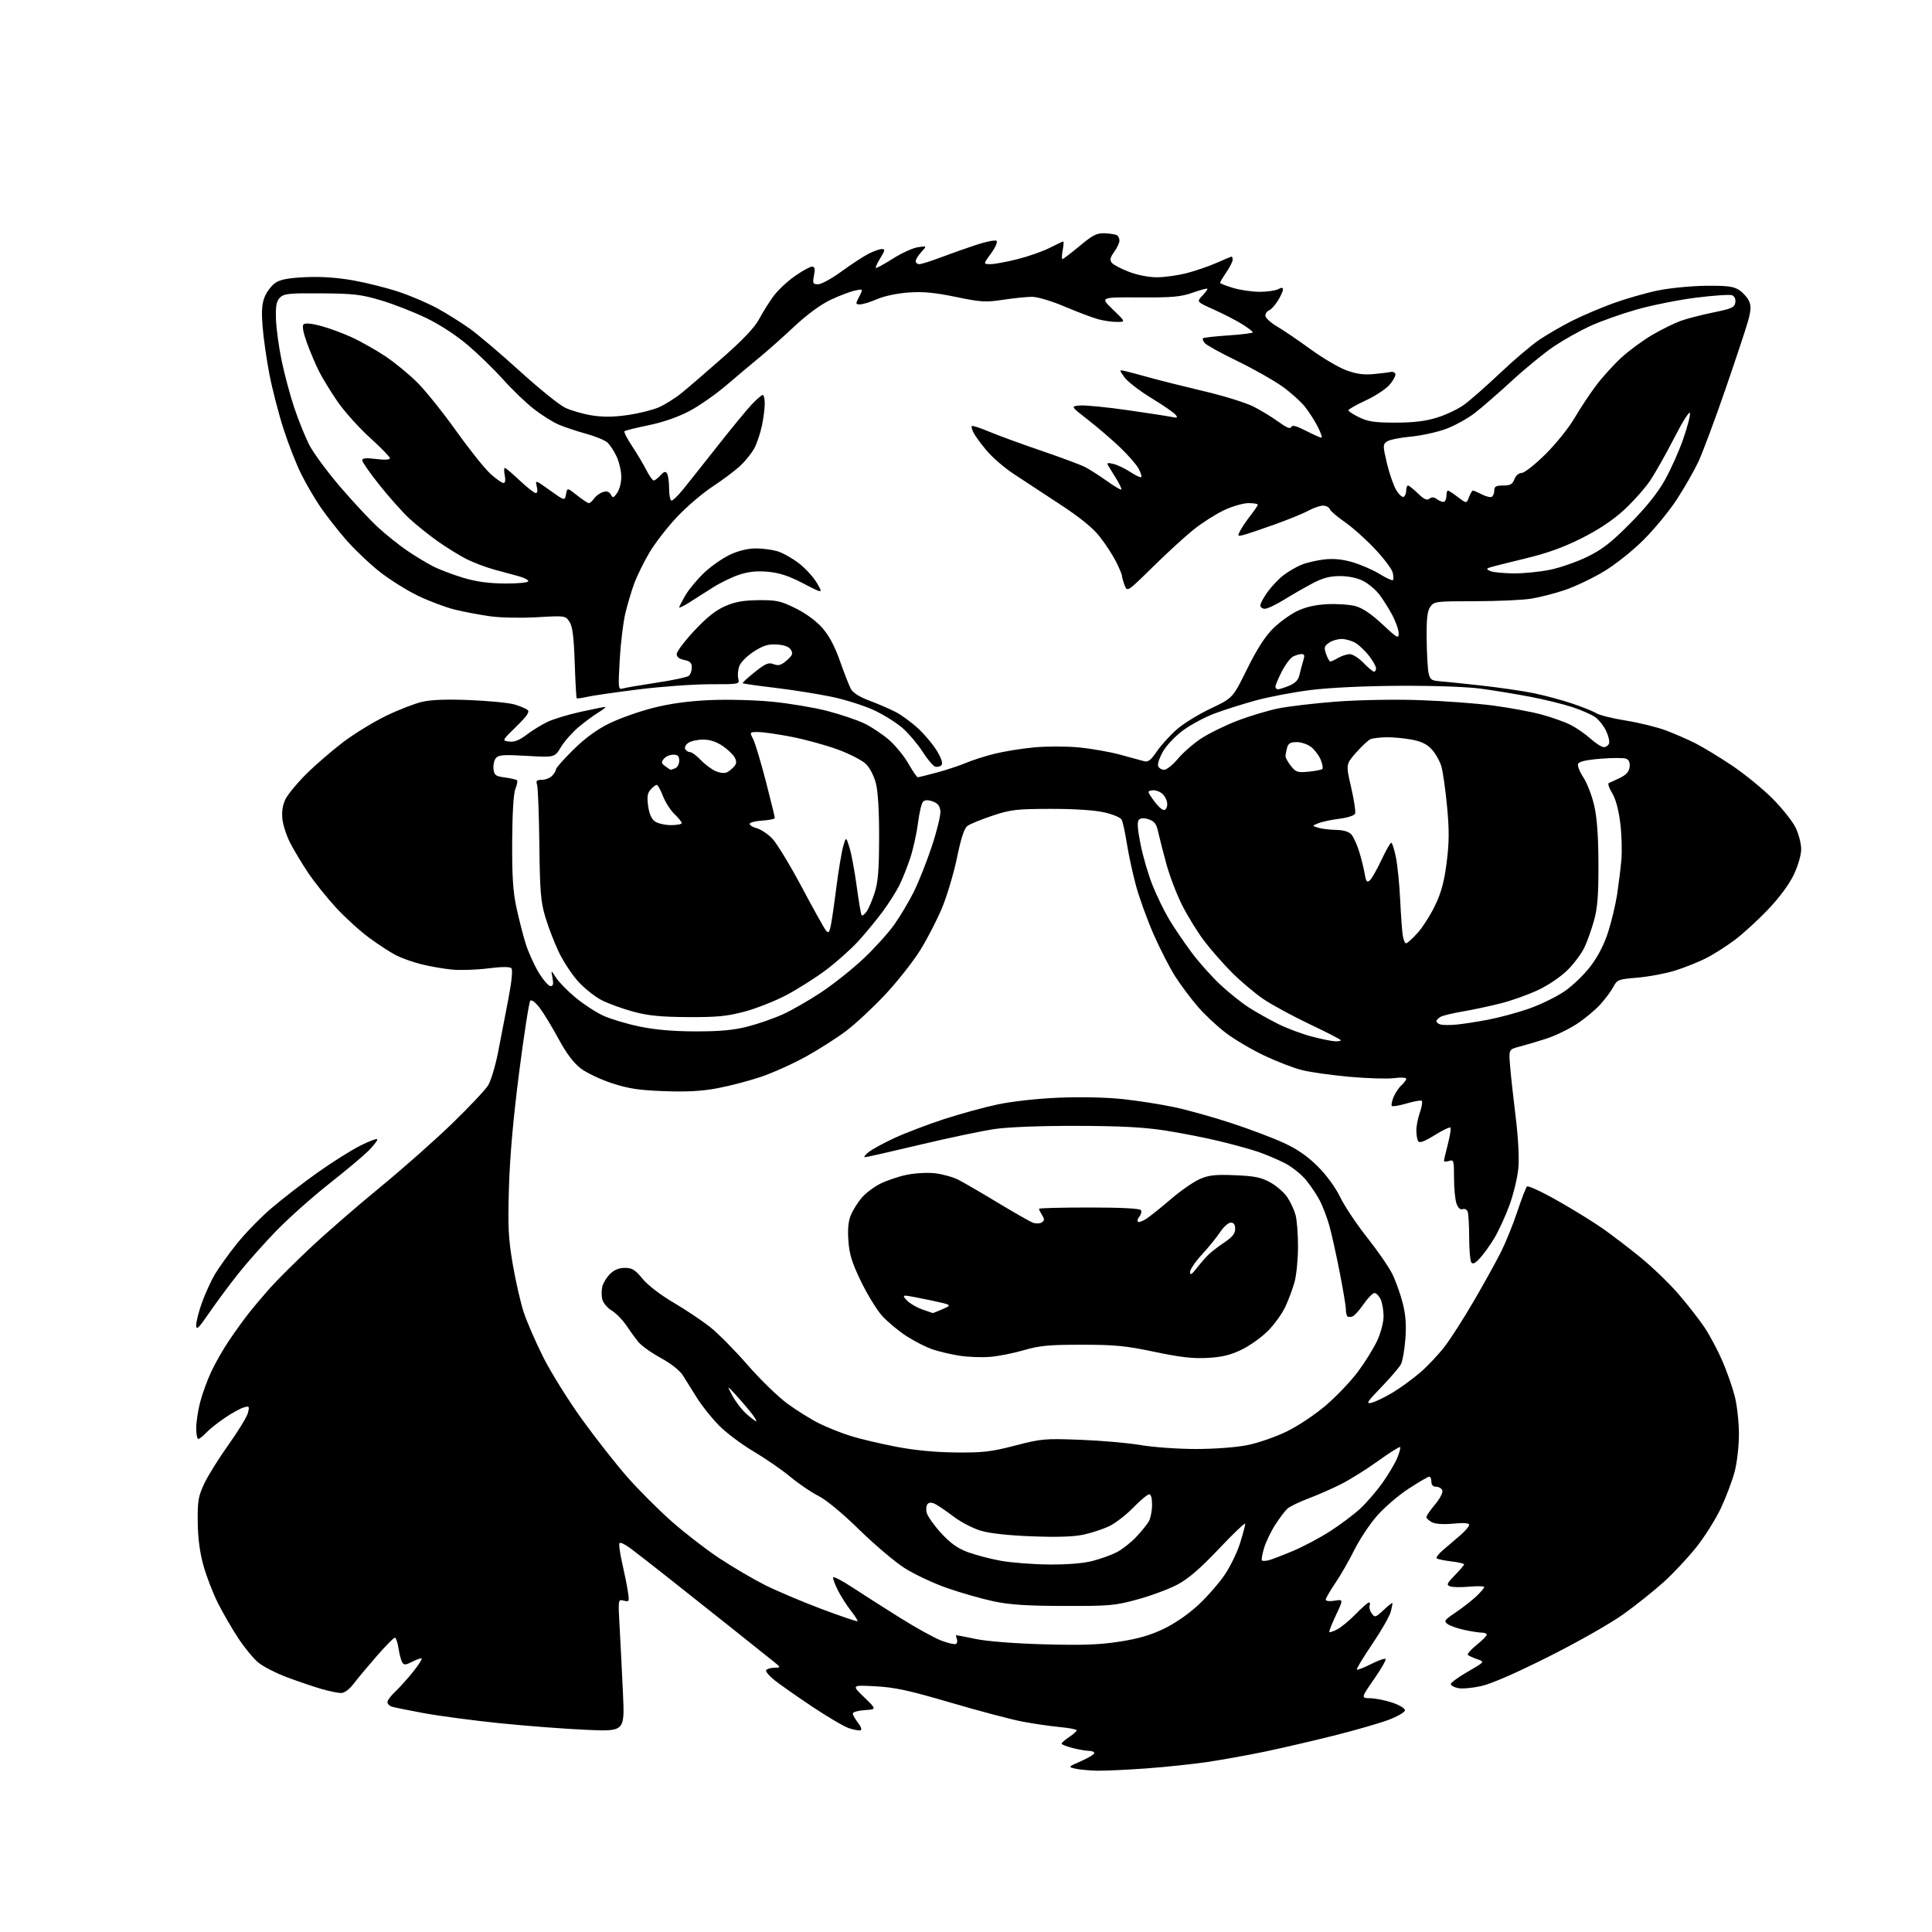 <?xml version="1.0" encoding="UTF-8" standalone="no"?>
<svg 
  version="1.1" 
  xmlns="http://www.w3.org/2000/svg" 
  xmlns:xlink="http://www.w3.org/1999/xlink" 
  xmlns:svg="http://www.w3.org/2000/svg"
  xmlns:rdf="http://www.w3.org/1999/02/22-rdf-syntax-ns#"
  xmlns:cc="http://creativecommons.org/ns#"
  xmlns:dc="http://purl.org/dc/elements/1.1/"
  viewBox="0 0 768 768"
  width="768"
  height="768"
>
<style>svg {background-color: white; }</style>"
<path stroke="none" fill="black" fill-rule="evenodd" d="M436.00,703.88C432.98,703.81 429.15,703.45 427.50,703.07C424.50,702.38 424.50,702.38 429.75,700.07C432.64,698.80 435.00,697.36 435.00,696.88C435.00,696.39 434.07,696.00 432.94,696.00C431.81,696.00 428.89,695.50 426.44,694.88C424.00,694.27 422.00,693.48 422.00,693.13C422.00,692.78 423.35,691.60 425.00,690.50C426.65,689.40 428.00,688.20 428.00,687.83C428.00,687.46 424.96,686.87 421.25,686.53C417.54,686.18 410.90,685.21 406.50,684.38C402.10,683.55 389.27,680.16 378.00,676.85C361.32,671.95 355.73,670.74 348.00,670.33C338.50,669.82 338.50,669.82 343.50,674.66C348.50,679.50 348.50,679.50 343.75,679.80C341.14,679.97 339.00,680.58 339.00,681.15C339.00,681.72 339.93,683.37 341.07,684.82C342.27,686.34 342.70,687.60 342.08,687.81C341.50,688.00 339.44,687.64 337.50,687.00C335.57,686.36 329.01,682.51 322.92,678.45C316.84,674.38 310.09,669.65 307.93,667.94C305.76,666.23 304.24,664.41 304.55,663.91C304.86,663.41 306.33,662.98 307.81,662.95C310.50,662.89 310.50,662.89 307.16,660.20C305.32,658.71 297.88,652.77 290.62,647.00C283.36,641.23 272.27,632.43 265.96,627.44C259.66,622.46 252.80,617.11 250.72,615.56C248.65,614.00 246.65,613.01 246.29,613.37C245.93,613.73 246.39,617.28 247.31,621.26C248.22,625.24 249.26,630.38 249.60,632.69C250.21,636.67 250.13,636.85 247.96,636.28C245.68,635.68 245.68,635.68 246.33,647.09C246.68,653.37 247.28,665.21 247.65,673.41C248.33,688.32 248.33,688.32 232.91,687.63C224.44,687.25 208.95,686.06 198.50,684.99C188.05,683.91 174.55,682.12 168.51,681.01C162.47,679.89 156.73,678.73 155.76,678.42C154.79,678.12 154.00,677.30 154.00,676.62C154.00,675.93 155.41,674.05 157.13,672.44C158.85,670.82 162.01,667.30 164.16,664.62C166.31,661.93 167.87,659.54 167.63,659.29C167.38,659.05 165.73,659.60 163.96,660.52C161.30,661.89 160.59,661.95 159.90,660.84C159.44,660.10 158.77,657.59 158.42,655.25C158.06,652.91 157.41,651.00 156.96,651.00C156.51,651.00 153.28,654.28 149.78,658.29C146.28,662.30 142.15,667.25 140.59,669.29C138.84,671.59 136.93,673.00 135.56,673.00C134.35,673.00 130.92,672.29 127.93,671.43C124.94,670.57 118.84,668.51 114.37,666.85C109.90,665.19 104.66,662.52 102.72,660.92C100.77,659.32 97.17,654.95 94.72,651.22C92.26,647.49 88.62,641.21 86.63,637.26C84.64,633.31 82.05,626.58 80.86,622.29C79.41,617.06 78.67,611.38 78.60,605.00C78.51,596.66 78.83,594.80 81.18,589.79C82.65,586.65 87.00,579.67 90.85,574.28C94.69,568.90 98.16,563.20 98.56,561.63C99.22,558.98 99.10,558.83 96.89,559.48C95.57,559.86 92.21,561.71 89.42,563.59C86.63,565.47 83.28,568.13 82.00,569.50C80.71,570.88 79.28,572.00 78.83,572.00C78.37,572.00 78.00,570.07 78.00,567.71C78.00,565.35 78.69,560.74 79.54,557.46C80.38,554.18 82.37,548.72 83.95,545.32C85.53,541.92 88.74,536.30 91.09,532.82C93.43,529.35 96.95,524.48 98.91,522.00C100.86,519.52 104.66,515.02 107.35,512.00C110.03,508.98 117.28,501.76 123.44,495.97C129.61,490.17 142.05,479.37 151.08,471.97C160.11,464.56 173.02,453.14 179.76,446.59C186.51,440.05 192.93,433.23 194.04,431.44C195.14,429.65 196.91,423.76 197.98,418.35C199.04,412.93 200.88,403.40 202.07,397.16C203.45,389.90 203.88,385.48 203.26,384.86C202.65,384.25 199.28,384.28 193.90,384.96C189.28,385.55 182.80,385.75 179.50,385.41C176.20,385.08 170.83,384.14 167.56,383.32C164.29,382.51 159.79,380.93 157.56,379.80C155.33,378.68 150.46,375.51 146.73,372.77C143.01,370.03 137.02,364.57 133.42,360.64C129.82,356.71 124.90,350.55 122.49,346.95C120.08,343.34 116.91,338.08 115.44,335.25C113.97,332.41 112.54,328.11 112.27,325.69C111.94,322.75 112.33,320.11 113.44,317.78C114.35,315.85 118.12,311.28 121.80,307.63C125.49,303.98 132.10,298.27 136.50,294.94C140.90,291.61 148.55,286.94 153.50,284.54C158.45,282.15 164.93,279.64 167.90,278.96C171.52,278.14 177.77,277.92 186.90,278.30C194.38,278.61 202.30,279.39 204.50,280.03C206.70,280.68 209.05,281.66 209.73,282.21C210.65,282.96 209.51,284.63 205.23,288.81C199.50,294.41 199.50,294.41 202.39,294.78C204.46,295.05 206.43,294.28 209.39,292.03C211.65,290.31 215.41,288.01 217.74,286.91C220.07,285.82 225.92,284.05 230.74,282.98C235.56,281.92 239.95,281.04 240.50,281.03C241.05,281.02 239.93,281.96 238.00,283.13C236.07,284.30 232.47,286.95 230.00,289.02C227.53,291.10 224.38,294.66 223.00,296.95C220.50,301.11 220.50,301.11 209.44,300.47C200.21,299.93 198.18,300.08 197.12,301.35C196.43,302.19 196.00,304.14 196.18,305.69C196.46,308.17 197.00,308.57 200.73,309.06C203.06,309.38 205.21,309.88 205.51,310.18C205.81,310.48 205.52,312.02 204.87,313.61C204.13,315.43 203.66,323.17 203.60,334.50C203.53,348.29 203.92,354.44 205.29,360.77C206.27,365.33 207.92,371.76 208.95,375.08C209.98,378.40 212.31,383.57 214.12,386.56C215.94,389.55 218.06,392.00 218.84,392.00C219.89,392.00 220.09,391.18 219.63,388.75C219.01,385.50 219.01,385.50 221.05,388.66C222.17,390.40 225.65,393.96 228.79,396.56C231.93,399.16 236.87,402.39 239.77,403.73C242.67,405.07 249.19,407.02 254.27,408.07C260.57,409.37 267.66,409.98 276.59,409.99C286.26,410.00 291.64,409.50 297.18,408.08C301.31,407.03 307.62,404.83 311.21,403.20C314.80,401.58 321.69,397.61 326.53,394.40C331.36,391.18 338.87,385.20 343.23,381.10C347.58,377.01 353.08,370.92 355.46,367.58C357.83,364.24 361.34,358.35 363.26,354.50C365.17,350.65 368.41,342.47 370.45,336.33C372.48,330.19 374.00,323.90 373.82,322.35C373.59,320.33 372.73,319.27 370.74,318.57C368.88,317.92 367.64,317.96 366.92,318.68C366.33,319.27 365.43,323.07 364.92,327.13C364.41,331.18 363.03,337.43 361.86,341.00C360.68,344.57 358.71,349.52 357.47,352.00C356.23,354.48 353.22,359.20 350.78,362.50C348.34,365.80 343.99,371.07 341.11,374.21C338.23,377.35 332.52,382.44 328.42,385.53C324.32,388.61 317.26,393.10 312.73,395.50C308.20,397.90 300.68,400.88 296.00,402.12C288.99,403.99 285.04,404.37 273.50,404.31C262.72,404.25 257.74,403.76 251.85,402.18C247.64,401.05 241.96,399.00 239.24,397.62C236.51,396.24 232.27,392.87 229.80,390.12C227.34,387.38 223.89,382.14 222.14,378.48C220.39,374.82 217.99,368.60 216.81,364.66C214.95,358.45 214.63,354.62 214.40,335.76C214.26,323.80 213.85,313.11 213.50,312.01C212.98,310.36 213.32,310.00 215.36,310.00C216.73,310.00 218.56,309.29 219.43,308.43C220.29,307.56 221.00,306.40 221.00,305.84C221.00,305.28 224.12,301.75 227.93,298.00C232.61,293.39 237.24,290.01 242.18,287.58C246.21,285.60 254.00,282.83 259.50,281.43C266.29,279.70 273.51,278.70 282.00,278.31C289.08,277.99 299.89,278.26 306.93,278.94C313.77,279.61 323.61,281.26 328.81,282.60C334.00,283.95 340.61,286.18 343.50,287.54C346.38,288.91 350.86,291.89 353.45,294.17C356.04,296.44 359.51,300.71 361.17,303.65C362.83,306.59 364.49,308.99 364.85,308.98C365.21,308.96 368.65,308.11 372.50,307.07C376.35,306.03 381.52,304.32 384.00,303.26C386.48,302.20 391.60,300.56 395.39,299.62C399.17,298.68 406.26,297.54 411.14,297.09C416.01,296.64 423.94,296.64 428.75,297.10C433.56,297.55 440.88,298.82 445.00,299.92C449.12,301.02 453.46,302.21 454.64,302.55C456.37,303.06 457.37,302.32 459.86,298.70C461.56,296.23 465.10,292.32 467.72,290.01C470.35,287.69 476.45,283.93 481.27,281.65C490.04,277.50 490.04,277.50 495.70,266.03C499.52,258.27 502.83,253.07 505.93,249.98C508.44,247.47 512.75,244.32 515.50,242.98C518.93,241.31 522.71,240.43 527.53,240.17C531.39,239.97 536.46,240.32 538.79,240.94C541.66,241.72 545.09,244.03 549.51,248.15C555.43,253.70 556.00,254.01 556.00,251.76C556.00,250.41 554.86,247.16 553.48,244.55C552.09,241.94 549.76,238.24 548.31,236.34C546.85,234.43 543.96,232.00 541.87,230.93C539.51,229.73 536.04,229.00 532.68,229.00C528.70,229.00 525.86,229.74 521.89,231.82C518.93,233.37 513.83,236.29 510.56,238.32C507.29,240.34 503.80,242.00 502.81,242.00C501.81,242.00 501.00,241.39 501.00,240.65C501.00,239.91 502.32,237.48 503.93,235.25C505.54,233.03 508.38,230.05 510.24,228.63C512.09,227.22 515.24,225.38 517.23,224.55C519.22,223.72 523.29,222.75 526.26,222.40C530.03,221.96 533.46,222.28 537.59,223.47C540.84,224.41 545.69,226.51 548.36,228.14C551.03,229.78 553.45,230.89 553.73,230.60C554.01,230.32 553.95,228.95 553.60,227.54C553.25,226.14 550.04,221.90 546.46,218.11C542.89,214.32 537.52,209.54 534.54,207.48C531.56,205.43 528.88,203.13 528.59,202.37C528.30,201.62 527.10,201.00 525.92,201.00C524.74,201.00 522.14,201.90 520.14,202.99C518.14,204.09 512.00,206.59 506.50,208.55C501.00,210.52 495.44,212.38 494.14,212.70C491.93,213.24 491.86,213.12 493.04,210.89C493.73,209.57 495.57,206.86 497.14,204.86C498.72,202.85 500.00,200.94 500.00,200.61C500.00,200.27 498.31,200.00 496.25,200.00C494.19,200.00 489.80,201.28 486.50,202.85C483.20,204.42 477.80,207.86 474.50,210.50C471.20,213.14 463.91,219.81 458.30,225.33C448.09,235.37 448.09,235.37 447.05,232.62C446.47,231.11 446.00,229.43 446.00,228.90C446.00,228.37 444.91,225.78 443.58,223.16C442.25,220.53 439.34,216.08 437.11,213.26C434.36,209.78 429.27,205.65 421.28,200.43C414.80,196.19 406.53,190.76 402.91,188.36C399.28,185.97 394.52,181.86 392.32,179.25C390.12,176.64 387.76,173.45 387.08,172.16C386.40,170.88 386.05,169.62 386.31,169.36C386.57,169.10 389.64,170.09 393.14,171.57C396.64,173.04 405.95,176.45 413.83,179.14C421.71,181.83 429.58,184.76 431.33,185.66C433.07,186.55 436.94,189.02 439.92,191.14C442.89,193.27 445.51,194.82 445.74,194.60C445.96,194.37 445.07,192.46 443.75,190.34C442.44,188.23 440.99,185.87 440.53,185.10C439.87,183.98 440.28,183.85 442.60,184.42C444.20,184.80 447.23,186.25 449.34,187.64C451.45,189.02 453.40,189.93 453.67,189.67C453.93,189.40 453.47,187.91 452.65,186.34C451.83,184.78 448.53,180.99 445.33,177.92C442.12,174.85 436.36,169.90 432.53,166.92C425.56,161.50 425.56,161.50 429.30,161.19C431.35,161.02 439.66,161.82 447.77,162.98C455.87,164.14 463.85,165.36 465.50,165.70C468.08,166.24 468.33,166.11 467.26,164.82C466.58,164.00 462.23,161.00 457.58,158.17C452.94,155.33 448.16,151.64 446.97,149.96C444.80,146.91 444.80,146.91 447.65,147.60C449.22,147.98 453.65,149.16 457.50,150.23C461.35,151.30 470.87,153.68 478.65,155.52C486.44,157.36 495.21,160.08 498.15,161.56C501.09,163.04 505.60,165.77 508.16,167.64C511.36,169.97 512.96,170.64 513.28,169.77C513.61,168.84 515.19,169.24 519.13,171.25C522.10,172.76 524.87,174.00 525.29,174.00C525.70,174.00 525.07,172.09 523.89,169.75C522.70,167.41 520.40,163.80 518.77,161.73C517.13,159.65 513.02,155.97 509.62,153.54C506.21,151.12 498.18,146.59 491.77,143.48C485.35,140.37 479.57,137.18 478.91,136.39C478.25,135.60 477.94,134.73 478.21,134.46C478.48,134.19 483.04,133.68 488.35,133.33C493.66,132.98 498.00,132.43 498.00,132.10C498.00,131.77 496.08,130.31 493.75,128.85C491.41,127.39 486.39,124.80 482.59,123.09C475.67,119.98 475.67,119.98 477.84,117.67C479.03,116.41 480.00,115.12 480.00,114.82C480.00,114.52 477.41,115.18 474.25,116.29C469.37,118.01 466.15,118.30 452.90,118.23C437.29,118.14 437.29,118.14 442.40,123.05C447.50,127.96 447.50,127.96 444.00,127.97C442.07,127.98 438.70,127.50 436.50,126.89C434.30,126.29 428.36,124.04 423.30,121.90C418.06,119.68 412.47,118.00 410.30,117.99C408.21,117.99 403.03,118.52 398.78,119.16C391.82,120.22 389.97,120.11 379.94,118.03C371.54,116.29 366.94,115.86 361.16,116.27C356.71,116.59 351.47,117.69 348.67,118.91C346.01,120.06 342.96,121.00 341.89,121.00C340.04,121.00 340.03,120.85 341.55,117.90C343.15,114.81 343.15,114.81 339.83,115.51C338.00,115.89 333.66,117.55 330.19,119.18C326.19,121.07 320.90,124.96 315.69,129.83C311.18,134.05 305.02,139.53 302.00,142.00C298.98,144.47 293.04,149.47 288.81,153.09C284.58,156.72 277.91,161.38 273.99,163.44C269.48,165.80 263.52,167.87 257.82,169.04C252.84,170.06 248.53,171.13 248.24,171.43C247.94,171.73 249.29,174.36 251.23,177.29C253.17,180.21 255.72,184.49 256.90,186.80C258.08,189.11 259.41,191.00 259.87,191.00C260.32,191.00 261.51,190.09 262.52,188.98C263.92,187.43 264.54,187.25 265.16,188.23C265.61,188.93 265.98,191.64 265.98,194.25C265.99,196.86 266.43,199.00 266.95,199.00C267.47,199.00 269.46,197.09 271.37,194.75C273.28,192.41 279.44,184.65 285.07,177.50C290.69,170.35 296.90,162.81 298.85,160.75C300.81,158.69 302.76,157.00 303.20,157.00C303.64,157.00 304.00,158.55 304.00,160.45C304.00,162.35 303.49,166.29 302.88,169.20C302.26,172.12 300.95,176.07 299.96,178.00C298.98,179.93 296.44,183.12 294.33,185.09C292.23,187.07 287.30,190.77 283.40,193.32C279.49,195.87 273.13,201.29 269.26,205.36C265.39,209.43 260.40,215.86 258.17,219.63C255.94,223.41 253.21,228.97 252.09,232.00C250.98,235.03 249.38,240.43 248.54,244.00C247.70,247.57 246.71,255.84 246.34,262.37C245.71,273.74 245.76,274.21 247.59,273.68C248.64,273.37 254.68,272.33 261.00,271.38C267.32,270.43 273.06,269.22 273.75,268.70C274.44,268.18 275.00,266.67 275.00,265.35C275.00,263.48 274.33,262.82 272.00,262.35C270.02,261.95 269.00,261.15 269.00,259.98C269.00,259.00 272.14,254.84 275.97,250.74C280.89,245.47 284.50,242.59 288.22,240.97C292.20,239.23 295.48,238.65 301.52,238.58C308.66,238.51 310.28,238.86 316.22,241.79C320.31,243.80 324.43,246.82 326.87,249.59C329.59,252.68 331.82,256.87 333.91,262.81C335.59,267.59 337.54,272.57 338.24,273.87C339.05,275.39 341.68,277.05 345.56,278.50C348.89,279.75 353.57,281.76 355.95,282.98C358.33,284.19 362.46,287.22 365.11,289.70C367.76,292.18 371.12,296.23 372.57,298.71C374.38,301.80 374.88,303.52 374.17,304.23C373.60,304.80 372.46,305.01 371.63,304.69C370.81,304.37 368.60,301.73 366.73,298.81C364.86,295.89 361.40,291.76 359.04,289.64C356.69,287.52 351.55,284.27 347.63,282.41C343.71,280.56 336.00,278.11 330.50,276.97C325.00,275.83 314.90,274.23 308.05,273.41C301.20,272.60 295.44,271.78 295.25,271.59C295.06,271.40 297.21,269.41 300.02,267.17C304.33,263.74 305.51,263.24 307.55,264.02C309.48,264.75 310.51,264.46 312.73,262.53C315.01,260.55 315.30,259.80 314.40,258.31C313.66,257.10 311.85,256.40 308.90,256.21C305.41,255.98 303.52,256.54 299.73,258.95C297.10,260.62 294.49,263.21 293.92,264.70C293.35,266.20 293.15,268.45 293.46,269.71C294.04,272.00 294.04,272.00 282.21,272.00C275.71,272.00 263.05,272.91 254.08,274.02C245.11,275.13 235.92,276.46 233.66,276.96C231.40,277.47 229.41,277.75 229.24,277.57C229.07,277.40 228.71,271.04 228.46,263.44C228.10,253.03 227.59,249.02 226.37,247.17C224.77,244.73 224.69,244.71 213.42,245.36C207.09,245.72 198.86,245.55 194.79,244.98C190.78,244.41 184.57,243.24 181.00,242.38C177.43,241.52 170.82,239.06 166.33,236.91C161.83,234.77 154.79,230.35 150.69,227.09C146.59,223.83 140.52,218.01 137.21,214.16C133.90,210.32 129.41,204.54 127.23,201.33C125.05,198.13 121.69,192.35 119.76,188.50C117.83,184.65 114.65,176.55 112.70,170.50C110.75,164.45 108.23,154.65 107.08,148.72C105.94,142.78 104.72,134.23 104.38,129.72C103.90,123.45 104.12,120.63 105.29,117.83C106.14,115.81 108.06,113.35 109.56,112.37C111.54,111.07 114.88,110.47 121.64,110.17C127.84,109.90 134.25,110.35 140.68,111.51C146.01,112.47 154.17,114.54 158.82,116.11C163.47,117.68 170.25,120.59 173.88,122.59C177.52,124.58 183.26,128.17 186.64,130.57C190.01,132.97 198.98,140.57 206.56,147.46C214.14,154.35 222.25,160.91 224.57,162.03C226.89,163.16 231.65,164.54 235.15,165.11C239.68,165.84 243.80,165.81 249.50,164.99C253.90,164.36 259.49,162.97 261.92,161.90C264.35,160.83 268.40,158.29 270.92,156.25C273.44,154.21 280.83,147.85 287.33,142.12C295.52,134.91 299.99,130.17 301.83,126.73C303.30,123.99 305.87,119.90 307.55,117.63C309.22,115.36 313.01,111.82 315.97,109.75C318.92,107.69 321.99,106.00 322.78,106.00C323.89,106.00 324.07,106.82 323.57,109.50C322.97,112.68 323.12,113.00 325.23,113.00C326.50,113.00 330.68,110.71 334.52,107.90C338.36,105.10 343.17,101.95 345.21,100.90C347.25,99.86 349.65,99.00 350.54,99.00C351.93,99.00 351.85,99.51 349.97,102.55C348.76,104.51 347.94,106.28 348.16,106.49C348.37,106.70 351.38,105.07 354.85,102.86C358.32,100.65 362.81,98.59 364.83,98.28C368.50,97.72 368.50,97.72 366.25,100.17C365.01,101.52 364.00,103.16 364.00,103.81C364.00,104.47 364.65,105.00 365.45,105.00C366.25,105.00 369.97,103.84 373.70,102.42C377.44,101.00 383.83,98.74 387.91,97.38C391.99,96.03 395.70,95.30 396.16,95.76C396.62,96.22 395.61,98.49 393.91,100.80C390.83,105.00 390.83,105.00 393.75,105.00C395.36,105.00 400.24,104.10 404.59,102.99C408.94,101.89 414.68,99.86 417.34,98.49C420.01,97.12 422.39,96.00 422.64,96.00C422.89,96.00 422.80,97.58 422.43,99.50C422.07,101.42 422.03,103.00 422.34,103.00C422.64,103.00 425.71,100.66 429.15,97.80C434.45,93.38 435.98,92.61 439.21,92.74C441.31,92.83 443.47,93.17 444.01,93.51C444.55,93.84 445.00,94.81 445.00,95.65C445.00,96.50 444.06,98.51 442.91,100.13C441.25,102.45 441.06,103.37 442.00,104.50C442.65,105.28 445.73,106.90 448.84,108.08C452.21,109.37 456.73,110.23 460.00,110.22C463.02,110.21 468.35,109.46 471.83,108.55C475.31,107.65 480.66,105.80 483.71,104.45C486.75,103.10 489.42,102.00 489.62,102.00C489.83,102.00 490.00,102.57 490.00,103.27C490.00,103.97 488.88,106.19 487.50,108.21C486.12,110.24 485.00,112.13 485.00,112.41C485.00,112.69 487.33,113.61 490.18,114.46C493.03,115.31 497.79,116.00 500.75,116.00C503.71,116.00 507.00,115.53 508.07,114.96C509.46,114.22 510.00,114.25 510.00,115.10C510.00,115.74 509.09,117.73 507.98,119.53C506.87,121.33 505.29,123.06 504.48,123.37C503.67,123.68 503.00,124.64 503.00,125.49C503.00,126.35 505.09,128.28 507.64,129.77C510.19,131.27 516.15,135.32 520.88,138.77C525.61,142.22 531.96,145.97 534.99,147.12C539.08,148.66 541.92,149.07 546.00,148.70C549.02,148.43 552.12,148.04 552.88,147.85C553.63,147.66 554.44,148.01 554.67,148.62C554.90,149.24 553.91,151.15 552.47,152.86C551.03,154.57 546.74,157.41 542.93,159.17C539.12,160.94 536.00,162.71 536.00,163.10C536.00,163.50 537.94,164.76 540.32,165.91C543.82,167.61 546.53,168.00 554.71,168.00C561.95,168.00 566.61,167.44 571.23,166.01C574.77,164.92 579.62,162.61 582.00,160.88C584.39,159.15 590.81,153.51 596.28,148.34C601.74,143.16 608.75,137.21 611.86,135.10C614.96,132.99 620.86,129.58 624.97,127.51C629.07,125.45 636.50,122.29 641.47,120.49C646.43,118.70 654.33,116.44 659.00,115.48C663.67,114.51 672.24,113.67 678.04,113.61C686.64,113.52 689.09,113.83 691.34,115.30C692.85,116.29 694.61,118.25 695.25,119.65C696.17,121.66 696.07,123.37 694.81,127.85C693.93,130.96 689.84,143.27 685.72,155.21C681.60,167.15 676.83,179.89 675.14,183.52C673.44,187.15 669.59,193.88 666.59,198.49C663.59,203.10 657.59,210.39 653.26,214.69C648.73,219.18 641.97,224.54 637.33,227.30C632.91,229.94 626.04,233.20 622.08,234.54C618.12,235.88 612.10,237.43 608.69,237.98C605.29,238.53 595.21,238.99 586.31,238.99C570.71,239.00 570.06,239.08 568.56,241.22C567.37,242.92 567.03,245.92 567.12,253.97C567.18,259.76 567.52,265.85 567.87,267.50C568.42,270.07 569.02,270.54 572.00,270.77C573.93,270.92 581.43,271.69 588.67,272.49C595.91,273.29 605.36,274.67 609.67,275.55C613.98,276.43 620.88,278.29 625.00,279.68C629.12,281.07 633.47,282.82 634.65,283.56C635.83,284.30 641.10,285.61 646.37,286.45C651.63,287.30 658.78,289.06 662.25,290.37C665.73,291.68 671.03,293.99 674.04,295.52C677.04,297.04 683.55,301.00 688.50,304.31C693.45,307.63 700.68,313.53 704.57,317.42C708.45,321.31 712.62,326.55 713.82,329.07C715.02,331.58 716.00,335.40 716.00,337.57C716.00,339.83 714.76,344.11 713.09,347.65C711.28,351.47 707.42,356.71 702.92,361.44C698.94,365.64 692.94,371.13 689.59,373.65C686.25,376.16 681.04,379.47 678.01,380.99C674.98,382.52 669.44,384.71 665.71,385.87C661.97,387.02 655.31,388.26 650.91,388.63C643.36,389.26 642.81,389.46 641.39,392.21C640.56,393.81 638.22,396.97 636.19,399.23C634.16,401.49 629.89,405.04 626.69,407.11C623.50,409.18 618.10,411.78 614.69,412.88C611.29,413.99 606.53,415.40 604.12,416.02C599.74,417.15 599.74,417.15 600.29,423.82C600.59,427.50 601.58,436.57 602.50,444.00C603.50,452.05 603.94,460.22 603.58,464.24C603.26,467.94 601.66,474.61 600.04,479.05C598.42,483.49 595.67,489.46 593.94,492.31C592.21,495.17 589.63,498.74 588.20,500.25C586.31,502.27 585.41,502.67 584.83,501.75C584.39,501.06 584.02,496.60 584.02,491.83C584.01,487.06 583.74,482.48 583.42,481.64C583.10,480.81 582.20,480.37 581.43,480.66C580.55,481.00 579.65,480.21 579.01,478.54C578.46,477.07 578.00,472.49 578.00,468.37C578.00,461.32 577.88,460.90 576.00,461.50C574.90,461.85 574.00,461.83 574.00,461.46C574.00,461.09 574.70,458.09 575.56,454.78C576.41,451.48 576.87,448.53 576.57,448.23C576.27,447.93 573.43,449.30 570.27,451.26C566.24,453.76 564.29,454.48 563.77,453.67C563.36,453.02 563.02,451.09 563.02,449.38C563.01,447.66 563.65,444.41 564.45,442.15C565.24,439.90 565.55,437.84 565.13,437.58C564.71,437.32 562.00,437.80 559.11,438.65C556.22,439.50 553.60,439.94 553.29,439.63C552.98,439.32 553.28,437.73 553.96,436.10C554.63,434.48 556.04,432.37 557.09,431.42C558.14,430.47 559.00,429.29 559.00,428.81C559.00,428.33 556.84,428.22 554.20,428.57C551.56,428.92 543.57,428.68 536.45,428.05C529.33,427.41 520.80,426.21 517.50,425.37C514.20,424.54 507.45,421.93 502.50,419.58C497.55,417.23 490.72,413.20 487.32,410.62C483.93,408.05 478.92,403.37 476.20,400.22C473.48,397.07 469.46,391.70 467.25,388.28C465.05,384.86 461.14,377.25 458.56,371.37C455.98,365.48 452.81,356.70 451.51,351.84C450.21,346.98 448.60,339.52 447.93,335.26C447.26,330.99 446.35,326.78 445.90,325.90C445.43,324.96 442.45,323.71 438.79,322.90C434.88,322.03 426.82,321.52 417.50,321.54C403.96,321.58 401.72,321.85 394.48,324.26C390.07,325.74 385.63,327.55 384.61,328.30C383.31,329.24 382.07,332.98 380.47,340.73C379.21,346.83 376.58,355.75 374.62,360.55C372.66,365.35 368.69,373.09 365.78,377.74C362.88,382.40 356.53,390.43 351.67,395.58C346.82,400.74 339.84,407.21 336.17,409.96C332.50,412.71 325.39,417.24 320.36,420.02C315.33,422.81 307.36,426.40 302.65,428.01C297.93,429.61 290.12,431.66 285.29,432.57C278.91,433.77 273.08,434.09 264.00,433.75C254.03,433.39 249.83,432.75 243.29,430.61C238.77,429.14 233.18,426.49 230.86,424.72C227.99,422.52 225.17,418.77 221.99,412.90C219.43,408.17 216.06,402.63 214.51,400.60C212.87,398.45 211.32,397.28 210.80,397.80C210.32,398.28 208.33,411.02 206.39,426.09C204.03,444.47 202.68,459.60 202.32,472.00C201.85,487.82 202.07,492.25 203.83,502.57C204.97,509.21 206.92,517.76 208.16,521.57C209.41,525.38 212.92,533.46 215.96,539.52C219.01,545.59 225.96,556.72 231.40,564.27C236.85,571.81 244.96,582.14 249.43,587.22C253.90,592.29 261.81,600.21 267.03,604.82C272.24,609.42 280.77,616.01 286.00,619.46C291.23,622.92 299.32,627.67 304.00,630.03C308.68,632.38 318.80,636.68 326.50,639.57C334.20,642.46 340.67,644.66 340.87,644.46C341.07,644.26 339.90,642.38 338.25,640.30C336.61,638.21 334.28,634.55 333.07,632.18C331.87,629.80 331.02,627.48 331.19,627.02C331.36,626.57 334.88,628.41 339.00,631.12C343.12,633.83 351.62,639.25 357.87,643.16C364.12,647.08 371.46,651.13 374.18,652.16C376.90,653.19 379.53,653.79 380.02,653.49C380.51,653.18 380.66,652.28 380.35,651.47C380.04,650.66 379.95,650.00 380.14,650.00C380.34,650.00 383.88,650.70 388.00,651.55C392.42,652.46 403.51,653.32 415.00,653.64C430.03,654.07 436.88,653.83 444.88,652.60C452.41,651.45 457.29,650.04 462.64,647.47C467.16,645.29 472.52,641.57 476.49,637.86C480.05,634.53 484.77,629.10 486.97,625.80C489.18,622.50 491.89,616.87 492.99,613.29C494.10,609.72 495.00,606.30 495.00,605.70C495.00,605.11 490.32,609.57 484.59,615.62C477.14,623.50 472.46,627.54 468.10,629.87C464.75,631.65 457.62,634.31 452.25,635.78C443.21,638.25 441.09,638.44 423.00,638.39C408.24,638.36 401.44,637.92 395.03,636.56C390.37,635.58 382.06,633.21 376.57,631.30C371.07,629.39 363.41,625.79 359.54,623.31C355.67,620.82 347.55,613.94 341.50,608.02C334.84,601.50 328.46,596.22 325.33,594.65C322.49,593.22 317.46,589.80 314.16,587.05C310.85,584.30 304.27,579.76 299.54,576.96C294.80,574.16 288.57,569.48 285.71,566.55C282.84,563.63 278.93,558.70 277.00,555.61C275.07,552.51 272.58,548.52 271.46,546.74C270.23,544.79 266.73,542.03 262.64,539.79C258.91,537.76 254.88,534.86 253.68,533.37C252.48,531.87 250.31,528.89 248.87,526.73C247.42,524.58 244.84,521.97 243.14,520.94C241.44,519.91 239.77,517.92 239.42,516.53C239.07,515.14 239.08,512.84 239.43,511.41C239.79,509.99 241.17,507.74 242.50,506.41C244.12,504.79 246.04,504.00 248.39,504.00C251.27,504.00 252.47,504.73 255.40,508.31C257.49,510.86 262.52,514.73 267.72,517.79C272.55,520.64 279.06,524.99 282.19,527.45C285.33,529.92 292.02,536.68 297.06,542.46C302.11,548.25 309.22,555.19 312.87,557.87C316.52,560.56 322.20,564.12 325.50,565.77C328.80,567.42 334.55,569.71 338.27,570.86C341.99,572.01 350.09,573.92 356.27,575.11C363.65,576.52 371.78,577.30 380.00,577.38C390.77,577.48 394.02,577.10 403.50,574.64C413.94,571.92 415.26,571.80 429.50,572.34C437.75,572.65 448.55,573.60 453.50,574.45C458.45,575.30 468.26,575.99 475.29,576.00C482.78,576.00 491.28,575.36 495.79,574.47C500.03,573.63 507.10,571.18 511.50,569.04C516.02,566.84 522.82,562.29 527.14,558.59C531.35,554.98 537.07,548.96 539.86,545.19C542.65,541.43 546.07,535.91 547.46,532.92C548.88,529.86 549.98,525.67 549.99,523.30C550.00,520.99 549.48,517.95 548.84,516.55C548.20,515.15 547.10,514.00 546.39,514.00C545.68,514.00 543.74,515.97 542.08,518.38C540.43,520.79 538.42,523.01 537.63,523.31C536.84,523.61 535.93,523.59 535.60,523.26C535.27,522.94 535.00,521.65 535.00,520.41C535.00,519.18 533.86,512.39 532.47,505.33C531.08,498.27 529.24,490.04 528.38,487.03C527.52,484.02 525.90,479.75 524.79,477.53C523.67,475.31 521.20,471.57 519.29,469.22C517.38,466.87 513.51,463.77 510.68,462.34C507.86,460.91 503.15,458.91 500.23,457.91C497.31,456.90 490.28,454.96 484.62,453.60C478.96,452.23 469.19,450.33 462.91,449.36C454.57,448.08 445.18,447.59 428.00,447.55C413.77,447.52 400.95,448.01 395.50,448.79C390.55,449.51 377.15,452.32 365.73,455.04C354.31,457.77 344.46,460.00 343.84,460.00C343.23,460.00 343.91,459.08 345.34,457.95C346.78,456.82 351.41,454.30 355.62,452.35C359.84,450.40 368.59,447.07 375.06,444.94C381.53,442.82 391.25,440.15 396.66,439.01C402.42,437.80 412.51,436.69 421.00,436.34C429.75,435.98 439.86,436.21 446.50,436.93C452.55,437.58 461.77,439.04 467.00,440.16C472.23,441.28 482.38,444.12 489.56,446.48C496.74,448.83 506.09,452.37 510.34,454.33C515.74,456.83 519.80,459.64 523.86,463.70C527.36,467.20 530.91,472.07 532.81,476.00C534.54,479.57 539.36,486.77 543.51,492.00C547.66,497.23 552.16,503.75 553.50,506.50C554.85,509.25 556.69,514.42 557.60,518.00C558.79,522.69 559.09,526.66 558.66,532.26C558.33,536.53 557.55,541.03 556.92,542.26C556.29,543.49 552.79,547.59 549.14,551.37C543.39,557.32 542.87,558.16 545.22,557.61C546.71,557.26 550.48,555.44 553.60,553.57C556.71,551.69 561.66,548.09 564.59,545.56C567.52,543.03 571.89,538.38 574.31,535.23C576.73,532.08 581.96,523.90 585.94,517.05C589.92,510.21 594.72,501.53 596.62,497.76C598.51,494.00 601.44,486.78 603.13,481.71C604.81,476.65 606.55,472.12 606.98,471.66C607.42,471.20 612.90,473.73 619.16,477.29C625.42,480.84 633.46,485.80 637.02,488.30C640.59,490.80 647.33,495.95 652.00,499.74C656.67,503.53 663.50,510.11 667.17,514.34C670.84,518.58 675.55,524.63 677.64,527.77C679.72,530.92 682.89,536.87 684.67,541.00C686.46,545.12 688.67,551.42 689.58,555.00C690.50,558.58 691.25,565.33 691.25,570.00C691.25,574.84 690.52,581.30 689.55,585.00C688.61,588.58 686.15,595.10 684.09,599.50C682.02,603.90 677.62,610.90 674.31,615.05C671.00,619.20 665.19,625.41 661.40,628.84C657.60,632.27 650.45,637.99 645.50,641.55C640.41,645.22 627.53,652.55 615.84,658.43C602.84,664.97 592.82,669.35 588.84,670.23C585.35,671.01 581.24,671.38 579.70,671.07C578.16,670.76 576.81,670.06 576.70,669.51C576.59,668.97 579.60,666.75 583.38,664.57C590.27,660.60 590.27,660.60 587.21,659.55C585.52,658.97 583.86,658.21 583.51,657.85C583.15,657.49 584.70,655.73 586.93,653.93C589.17,652.14 591.00,650.29 591.00,649.83C591.00,649.37 590.12,649.00 589.05,649.00C587.98,649.00 584.88,648.52 582.16,647.94C579.44,647.36 576.43,646.30 575.46,645.59C573.86,644.42 574.14,644.00 578.60,641.01C581.29,639.19 584.96,636.34 586.75,634.66C588.54,632.98 590.00,631.29 590.00,630.90C590.00,630.51 587.33,630.43 584.07,630.73C580.80,631.02 577.35,630.97 576.40,630.60C574.90,630.02 575.17,629.41 578.33,626.17C580.35,624.11 582.00,622.16 582.00,621.85C582.00,621.53 579.69,621.00 576.86,620.67C574.04,620.34 571.45,619.79 571.12,619.45C570.78,619.11 571.91,617.63 573.63,616.17C575.35,614.70 578.38,612.10 580.38,610.39C582.37,608.68 584.00,606.78 584.00,606.18C584.00,605.43 581.97,605.26 577.67,605.67C573.67,606.04 570.55,605.83 569.17,605.09C567.98,604.45 567.00,603.54 567.00,603.06C567.00,602.58 568.55,600.33 570.45,598.06C572.40,595.72 573.66,593.29 573.35,592.46C573.04,591.66 571.93,591.00 570.89,591.00C569.67,591.00 569.00,590.30 569.00,589.00C569.00,587.90 568.61,587.00 568.13,587.00C567.65,587.00 563.94,589.17 559.88,591.82C555.82,594.47 550.14,599.37 547.26,602.70C544.37,606.03 540.37,612.08 538.37,616.13C536.37,620.18 532.99,626.06 530.86,629.20C528.74,632.33 527.00,635.34 527.00,635.88C527.00,636.46 528.48,636.63 530.52,636.30C534.04,635.73 534.04,635.73 531.05,642.06C529.40,645.54 528.23,648.56 528.44,648.77C528.64,648.98 530.09,648.48 531.66,647.65C533.22,646.83 536.51,644.10 538.96,641.58C541.41,639.06 543.76,637.00 544.18,637.00C544.60,637.00 544.72,637.58 544.45,638.28C544.18,638.98 544.55,640.37 545.28,641.37C546.52,643.07 546.80,642.99 549.94,640.06C551.77,638.34 553.37,637.07 553.49,637.22C553.60,637.37 553.30,638.98 552.81,640.78C552.33,642.58 549.00,648.37 545.42,653.65C541.84,658.93 539.11,663.45 539.36,663.69C539.60,663.94 542.14,662.95 545.00,661.50C547.86,660.05 550.46,659.13 550.79,659.46C551.11,659.78 549.04,663.41 546.18,667.52C540.98,675.00 540.98,675.00 544.74,675.08C546.81,675.12 550.75,675.91 553.50,676.83C556.25,677.75 558.50,679.11 558.50,679.85C558.50,680.60 555.59,682.30 552.00,683.66C548.42,685.01 538.52,687.86 530.00,689.99C521.48,692.13 509.10,694.99 502.50,696.36C495.90,697.73 485.77,699.55 480.00,700.41C474.23,701.27 463.20,702.43 455.50,702.99C447.80,703.54 439.02,703.94 436.00,703.88zM417.04,621.91C424.34,621.97 430.69,621.45 434.32,620.50C437.48,619.68 441.79,618.13 443.90,617.05C446.02,615.97 449.48,613.26 451.60,611.02C453.72,608.79 456.01,605.95 456.69,604.73C457.37,603.50 457.95,600.59 457.96,598.25C457.99,595.65 457.55,594.00 456.83,594.00C456.18,594.00 453.31,596.40 450.45,599.33C447.58,602.27 443.27,605.59 440.87,606.71C438.47,607.84 433.95,609.33 430.84,610.02C426.96,610.88 420.52,611.10 410.34,610.72C400.82,610.36 393.49,609.56 389.88,608.48C386.79,607.55 381.99,605.08 379.22,602.98C376.45,600.88 373.19,598.64 371.98,597.99C370.49,597.19 369.46,597.14 368.77,597.83C368.21,598.39 368.03,599.97 368.37,601.34C368.72,602.71 371.27,606.32 374.05,609.37C377.75,613.42 380.59,615.45 384.66,616.98C387.72,618.12 393.66,619.68 397.86,620.44C402.06,621.20 410.69,621.86 417.04,621.91zM504.31,620.23C505.51,619.93 509.88,618.25 514.00,616.52C518.12,614.78 524.78,611.24 528.80,608.65C532.81,606.07 538.16,602.05 540.67,599.74C543.18,597.42 547.16,592.82 549.51,589.51C551.86,586.21 554.52,581.74 555.41,579.60C556.30,577.45 556.82,575.49 556.57,575.24C556.32,574.99 552.38,577.47 547.81,580.76C543.24,584.05 536.58,588.21 533.01,590.01C529.45,591.80 523.60,594.37 520.01,595.71C516.43,597.06 512.72,598.86 511.76,599.72C510.81,600.59 508.63,603.47 506.92,606.13C505.21,608.79 503.22,612.95 502.48,615.39C501.75,617.82 501.37,620.03 501.63,620.30C501.90,620.57 503.10,620.53 504.31,620.23zM300.60,565.00C300.90,565.00 300.21,563.76 299.09,562.25C297.96,560.74 295.20,557.48 292.94,555.00C288.84,550.50 288.84,550.50 291.17,554.86C292.45,557.27 294.98,560.53 296.78,562.11C298.59,563.70 300.31,565.00 300.60,565.00zM393.50,539.38C390.20,539.64 384.82,539.44 381.54,538.94C378.26,538.43 373.45,537.31 370.85,536.45C368.25,535.59 363.51,533.18 360.31,531.11C357.12,529.04 352.77,525.41 350.65,523.06C348.54,520.71 344.77,514.56 342.27,509.40C338.67,501.95 337.63,498.61 337.25,493.25C336.92,488.61 337.22,485.40 338.23,483.00C339.04,481.07 340.95,478.02 342.48,476.20C344.01,474.39 347.34,471.85 349.88,470.57C352.42,469.28 357.18,467.68 360.46,467.00C363.83,466.31 368.74,466.05 371.78,466.40C374.73,466.75 378.88,467.92 381.00,469.00C383.12,470.08 390.16,474.17 396.66,478.10C403.15,482.02 409.41,485.59 410.57,486.03C411.72,486.46 413.30,486.43 414.08,485.94C415.24,485.22 415.27,484.69 414.25,483.04C413.56,481.93 413.00,480.80 413.00,480.51C413.00,480.23 421.97,480.00 432.94,480.00C445.71,480.00 453.11,480.38 453.53,481.04C453.88,481.62 453.62,482.75 452.94,483.57C452.27,484.38 451.99,485.32 452.33,485.66C452.66,486.00 454.19,485.45 455.72,484.46C457.25,483.46 461.62,479.96 465.44,476.68C469.25,473.40 474.38,469.83 476.83,468.75C480.53,467.12 482.93,466.85 490.89,467.17C498.77,467.49 501.30,468.01 504.96,470.03C507.42,471.39 510.45,474.02 511.70,475.88C512.95,477.74 514.43,480.89 514.98,482.88C515.54,484.87 515.99,490.55 515.98,495.50C515.98,500.45 515.37,506.75 514.63,509.50C513.89,512.25 512.22,516.75 510.92,519.50C509.63,522.25 506.52,526.55 504.02,529.06C501.52,531.57 496.84,534.91 493.63,536.48C489.22,538.64 485.89,539.45 480.14,539.78C474.30,540.12 469.33,539.56 459.00,537.39C447.54,534.98 443.16,534.55 430.00,534.55C417.02,534.54 413.28,534.90 407.00,536.72C402.88,537.92 396.80,539.12 393.50,539.38zM83.25,521.75C78.84,528.16 78.00,528.95 78.00,526.73C78.00,525.28 79.05,521.20 80.33,517.68C81.61,514.15 83.87,509.20 85.34,506.68C86.82,504.16 90.71,498.73 93.98,494.61C97.25,490.49 103.43,484.11 107.71,480.44C112.00,476.77 120.22,470.39 126.00,466.28C131.78,462.16 139.54,457.26 143.25,455.39C146.96,453.51 150.00,452.42 150.00,452.95C150.00,453.49 148.39,455.54 146.42,457.51C144.45,459.48 137.36,465.42 130.67,470.70C123.98,475.99 114.54,484.40 109.70,489.41C104.86,494.41 98.11,502.02 94.70,506.32C91.29,510.62 86.14,517.56 83.25,521.75zM370.78,521.96C370.94,521.98 372.74,521.26 374.78,520.36C378.50,518.73 378.50,518.73 370.00,516.91C365.32,515.91 360.84,515.07 360.03,515.05C358.93,515.01 359.09,515.53 360.62,517.06C361.75,518.20 364.44,519.75 366.59,520.52C368.74,521.29 370.63,521.93 370.78,521.96zM475.80,504.01C477.28,502.10 479.46,499.62 480.63,498.51C481.81,497.41 484.62,495.27 486.88,493.76C489.88,491.76 491.00,490.34 491.00,488.51C491.00,486.78 490.45,486.00 489.25,486.01C488.29,486.01 486.39,487.70 485.04,489.76C483.69,491.82 480.43,495.84 477.79,498.69C475.16,501.54 473.02,504.69 473.05,505.69C473.08,507.05 473.77,506.63 475.80,504.01zM530.75,413.94C531.99,413.98 533.00,413.78 533.00,413.51C533.00,413.23 527.45,410.38 520.67,407.16C513.88,403.94 505.59,399.43 502.22,397.15C498.86,394.87 493.24,390.13 489.73,386.62C486.22,383.11 481.19,377.37 478.56,373.87C475.93,370.37 472.02,364.01 469.87,359.74C467.73,355.48 464.90,348.05 463.59,343.24C462.29,338.43 460.83,332.73 460.36,330.58C459.69,327.51 458.88,326.45 456.66,325.71C454.77,325.09 453.47,325.13 452.75,325.85C451.98,326.62 452.15,329.38 453.35,335.48C454.28,340.19 456.41,347.51 458.10,351.77C459.79,356.02 462.79,362.20 464.77,365.50C466.74,368.80 470.77,374.72 473.71,378.67C476.64,382.61 481.84,388.41 485.25,391.57C488.66,394.73 493.72,398.76 496.48,400.52C499.24,402.29 504.37,405.17 507.87,406.94C511.38,408.71 517.45,410.99 521.37,412.02C525.29,413.05 529.51,413.91 530.75,413.94zM579.00,407.29C581.48,407.06 587.08,406.19 591.47,405.36C595.85,404.53 603.14,402.57 607.66,401.00C612.19,399.43 618.56,396.33 621.83,394.12C625.14,391.87 629.80,387.38 632.36,383.97C635.39,379.94 637.78,375.24 639.36,370.18C640.69,365.96 642.25,359.35 642.84,355.50C643.42,351.65 644.18,345.56 644.51,341.96C644.84,338.36 644.65,331.67 644.07,327.10C643.40,321.74 642.24,317.51 640.82,315.21C639.60,313.24 639.03,311.47 639.55,311.26C640.07,311.06 642.08,310.13 644.00,309.20C646.47,307.99 647.59,306.73 647.80,304.87C648.01,303.12 647.54,302.04 646.37,301.59C645.42,301.22 640.86,301.23 636.23,301.61C630.51,302.07 627.66,302.73 627.30,303.67C627.01,304.43 627.98,306.88 629.46,309.11C630.93,311.35 632.87,316.40 633.75,320.34C634.86,325.24 635.38,332.55 635.40,343.50C635.44,355.91 635.04,360.94 633.65,365.90C632.67,369.43 630.97,374.22 629.87,376.55C628.77,378.89 625.83,382.88 623.32,385.42C620.69,388.09 615.76,391.48 611.63,393.45C607.71,395.33 600.90,397.77 596.50,398.87C592.10,399.98 585.35,401.42 581.50,402.07C577.65,402.72 573.71,403.66 572.75,404.16C571.79,404.66 571.00,405.47 571.00,405.96C571.00,406.45 571.79,407.05 572.75,407.28C573.71,407.52 576.52,407.52 579.00,407.29zM558.93,375.00C559.39,375.00 561.43,373.16 563.47,370.90C565.51,368.65 568.66,363.71 570.47,359.92C572.94,354.77 574.10,350.47 575.07,342.84C576.09,334.83 576.12,330.06 575.23,320.57C574.60,313.93 573.59,306.79 572.98,304.70C572.37,302.60 570.67,299.57 569.19,297.94C567.23,295.80 565.03,294.72 561.11,294.00C558.15,293.45 553.65,293.03 551.11,293.07C548.58,293.11 545.75,293.45 544.84,293.82C543.92,294.19 541.33,296.60 539.08,299.16C534.99,303.82 534.99,303.82 537.09,312.94C538.25,317.95 538.96,322.66 538.68,323.40C538.38,324.18 535.74,325.05 532.39,325.47C529.22,325.87 525.48,326.66 524.07,327.24C521.50,328.28 521.50,328.28 524.00,329.04C525.38,329.46 528.57,329.85 531.10,329.90C534.13,329.97 536.21,330.60 537.22,331.75C538.06,332.71 539.44,335.75 540.29,338.50C541.14,341.25 542.12,345.22 542.48,347.32C542.99,350.40 543.38,350.93 544.48,350.02C545.23,349.40 547.30,345.76 549.10,341.95C550.89,338.13 552.66,335.00 553.04,335.00C553.42,335.00 554.25,337.59 554.89,340.75C555.53,343.91 556.29,351.45 556.58,357.50C556.87,363.55 557.33,369.96 557.60,371.75C557.87,373.54 558.47,375.00 558.93,375.00zM330.17,368.39C330.54,366.80 331.56,359.87 332.43,353.00C333.31,346.12 334.54,338.70 335.17,336.50C336.32,332.50 336.32,332.50 337.71,337.00C338.47,339.48 339.76,346.42 340.57,352.44C341.38,358.45 342.26,363.59 342.53,363.86C342.80,364.13 343.66,363.49 344.44,362.43C345.22,361.37 346.67,358.02 347.65,355.00C349.05,350.66 349.43,346.02 349.46,333.00C349.49,322.46 349.02,314.65 348.18,311.37C347.40,308.35 345.73,305.16 344.13,303.62C342.62,302.18 337.59,299.61 332.95,297.91C328.30,296.21 320.10,293.96 314.71,292.91C309.33,291.86 303.36,291.00 301.44,291.00C297.95,291.00 297.95,291.00 299.37,293.75C300.15,295.26 302.41,302.77 304.40,310.44C306.38,318.11 308.00,324.72 308.00,325.14C308.00,325.55 305.74,326.03 302.99,326.20C300.23,326.36 297.98,326.95 297.98,327.50C297.99,328.05 299.27,328.83 300.84,329.24C302.41,329.65 305.16,331.47 306.94,333.30C308.73,335.12 314.00,343.78 318.66,352.53C323.32,361.29 327.66,369.09 328.31,369.87C329.28,371.04 329.60,370.79 330.17,368.39zM266.72,328.00C269.08,328.00 271.00,327.63 271.00,327.19C271.00,326.74 269.70,325.12 268.10,323.60C266.51,322.07 264.45,318.84 263.52,316.41C262.59,313.98 261.49,312.00 261.07,312.00C260.65,312.00 259.56,312.82 258.65,313.83C257.37,315.25 257.14,316.73 257.64,320.38C258.07,323.50 258.98,325.57 260.36,326.54C261.51,327.34 264.37,328.00 266.72,328.00zM462.66,322.00C463.40,322.00 464.00,320.95 464.00,319.65C464.00,318.37 463.14,316.53 462.08,315.57C461.03,314.62 459.22,313.99 458.06,314.17C456.01,314.49 456.02,314.58 458.64,318.25C460.11,320.31 461.92,322.00 462.66,322.00zM289.07,306.96C289.95,306.49 291.22,305.44 291.90,304.62C292.82,303.51 292.86,302.60 292.04,301.08C291.44,299.96 289.28,297.90 287.24,296.52C284.78,294.85 282.17,294.00 279.46,294.00C277.22,294.00 274.55,294.61 273.54,295.35C272.52,296.09 272.01,297.21 272.41,297.85C272.80,298.48 273.68,299.00 274.37,299.00C275.06,299.00 276.95,300.40 278.56,302.12C280.18,303.84 282.84,305.82 284.49,306.53C286.30,307.31 288.10,307.48 289.07,306.96zM520.18,306.76C522.86,306.50 525.32,306.01 525.66,305.68C525.99,305.34 525.70,303.68 525.00,302.00C524.30,300.31 522.60,298.05 521.23,296.97C519.86,295.88 517.27,295.00 515.48,295.00C512.96,295.00 512.10,295.50 511.63,297.25C511.30,298.49 511.02,300.00 511.01,300.62C511.01,301.23 511.97,302.97 513.16,304.48C515.11,306.95 515.80,307.18 520.18,306.76zM266.61,306.00C266.73,306.00 267.55,305.73 268.42,305.39C269.29,305.06 270.00,303.71 270.00,302.39C270.00,300.54 269.46,300.00 267.62,300.00C266.31,300.00 264.64,300.72 263.91,301.61C262.78,302.97 262.86,303.43 264.48,304.61C265.53,305.37 266.48,306.00 266.61,306.00zM462.76,306.00C463.76,306.00 466.21,304.04 468.22,301.64C470.22,299.25 474.34,295.64 477.38,293.63C480.41,291.61 486.86,288.44 491.70,286.57C496.54,284.70 503.88,282.48 508.00,281.64C512.12,280.79 522.48,279.57 531.00,278.92C539.92,278.24 553.93,277.97 564.00,278.30C573.62,278.62 586.90,279.59 593.50,280.46C600.10,281.34 608.80,282.95 612.82,284.05C616.85,285.14 622.03,286.99 624.32,288.15C626.62,289.31 630.19,291.78 632.25,293.63C634.32,295.48 636.69,297.00 637.53,297.00C638.37,297.00 639.31,296.36 639.61,295.57C639.91,294.78 639.39,292.52 638.46,290.55C637.52,288.58 635.57,286.12 634.12,285.08C632.67,284.05 628.56,282.25 624.99,281.07C621.42,279.90 614.00,278.08 608.50,277.02C603.00,275.97 594.23,274.52 589.00,273.80C583.20,273.01 570.53,272.55 556.50,272.62C542.38,272.69 528.67,273.34 521.00,274.30C514.12,275.16 504.23,277.04 499.00,278.49C493.77,279.93 486.50,282.24 482.84,283.61C479.17,284.98 473.67,287.90 470.60,290.10C467.46,292.35 463.90,296.03 462.41,298.56C460.97,301.01 460.05,303.69 460.37,304.51C460.68,305.33 461.76,306.00 462.76,306.00zM508.03,274.00C508.60,274.00 510.61,273.35 512.50,272.57C514.91,271.56 516.11,270.30 516.55,268.32C516.89,266.77 517.55,264.26 518.03,262.75C518.71,260.58 518.58,260.00 517.38,260.00C516.55,260.00 515.00,260.47 513.93,261.04C512.87,261.61 510.87,264.29 509.50,267.00C508.12,269.71 507.00,272.40 507.00,272.97C507.00,273.54 507.46,274.00 508.03,274.00zM546.20,267.00C546.64,267.00 547.00,266.40 547.00,265.66C547.00,264.92 545.76,262.72 544.25,260.75C542.74,258.79 540.31,256.46 538.85,255.59C537.39,254.72 534.90,254.00 533.32,254.00C531.74,254.00 529.47,254.68 528.28,255.52C526.40,256.83 526.25,257.43 527.16,260.02C527.73,261.66 528.49,262.98 528.85,262.96C529.21,262.95 530.62,262.29 532.00,261.50C533.38,260.71 535.42,260.05 536.55,260.04C537.68,260.02 540.13,261.57 542.00,263.50C543.87,265.43 545.75,267.00 546.20,267.00zM274.01,239.49C271.81,240.88 270.00,241.76 270.00,241.44C270.00,241.12 271.14,238.91 272.53,236.53C273.93,234.16 277.31,230.12 280.05,227.55C282.78,224.99 287.38,221.80 290.26,220.46C293.54,218.93 297.32,218.02 300.38,218.01C303.07,218.00 306.96,218.51 309.04,219.13C311.11,219.75 314.93,221.89 317.53,223.88C320.13,225.87 323.37,229.42 324.74,231.77C327.22,236.03 327.22,236.03 319.36,231.94C313.57,228.93 309.86,227.71 305.30,227.29C300.89,226.89 297.62,227.22 293.89,228.44C291.02,229.38 286.28,231.68 283.35,233.55C280.42,235.42 276.22,238.10 274.01,239.49zM200.75,231.95C206.03,231.98 210.00,231.59 210.00,231.04C210.00,230.51 208.31,229.63 206.25,229.07C204.19,228.52 199.82,227.33 196.54,226.44C193.27,225.55 188.32,223.68 185.54,222.29C182.77,220.90 177.57,217.69 174.00,215.17C170.43,212.64 165.33,208.55 162.67,206.07C160.01,203.60 154.72,197.67 150.92,192.90C147.11,188.13 144.00,183.67 144.00,183.00C144.00,182.09 145.45,181.95 149.50,182.46C152.93,182.89 155.00,182.77 155.00,182.15C155.00,181.61 151.43,177.94 147.07,174.00C142.71,170.06 136.92,163.61 134.20,159.67C131.48,155.73 128.13,150.25 126.76,147.50C125.38,144.75 123.23,139.67 121.98,136.20C120.54,132.23 120.05,129.55 120.65,128.95C121.25,128.35 123.69,128.55 127.28,129.49C130.41,130.30 135.93,132.31 139.55,133.95C143.17,135.59 149.25,139.01 153.06,141.54C156.87,144.07 162.65,148.81 165.91,152.07C169.18,155.34 176.13,164.00 181.36,171.33C186.59,178.66 192.70,186.31 194.94,188.33C197.18,190.35 199.51,192.00 200.13,192.00C200.84,192.00 201.03,190.91 200.65,189.00C200.32,187.35 200.33,186.00 200.68,186.00C201.02,186.00 203.69,188.25 206.59,191.00C209.50,193.75 212.37,196.00 212.96,196.00C213.63,196.00 213.78,194.99 213.37,193.34C212.71,190.73 212.81,190.76 218.60,194.91C224.50,199.14 224.50,199.14 225.00,196.47C225.50,193.81 225.50,193.81 229.39,196.91C231.53,198.61 233.64,200.00 234.08,200.00C234.52,200.00 235.47,199.16 236.19,198.14C236.91,197.12 238.48,195.98 239.68,195.60C241.19,195.12 242.14,195.42 242.78,196.58C243.62,198.06 243.89,197.99 245.36,195.90C246.26,194.61 246.99,191.74 246.98,189.53C246.97,187.31 246.13,183.70 245.12,181.50C244.11,179.30 242.43,176.76 241.39,175.85C240.35,174.95 236.57,173.41 233.00,172.43C229.43,171.45 224.55,169.83 222.16,168.82C219.78,167.82 215.28,164.99 212.16,162.54C209.04,160.09 203.60,154.87 200.09,150.94C196.57,147.01 190.27,140.87 186.09,137.30C181.46,133.35 174.99,129.11 169.50,126.45C164.55,124.06 156.45,120.88 151.50,119.41C143.63,117.06 140.66,116.71 127.79,116.61C114.89,116.51 112.86,116.72 111.29,118.29C109.88,119.71 109.54,121.49 109.70,126.79C109.81,130.48 110.82,137.93 111.95,143.34C113.07,148.75 115.33,157.18 116.97,162.06C118.60,166.95 121.26,173.54 122.87,176.72C124.47,179.90 130.03,187.45 135.21,193.50C140.39,199.55 147.26,206.89 150.47,209.82C153.68,212.74 158.83,216.84 161.90,218.93C164.98,221.01 169.53,223.77 172.00,225.05C174.47,226.33 179.88,228.39 184.00,229.64C189.35,231.24 194.16,231.91 200.75,231.95zM601.68,227.93C605.64,227.97 612.16,227.32 616.18,226.49C620.21,225.66 626.88,223.34 631.00,221.32C636.92,218.43 640.50,215.65 648.00,208.08C654.37,201.65 658.90,196.01 661.76,190.92C664.11,186.76 667.40,179.42 669.07,174.61C670.75,169.80 671.97,165.11 671.79,164.19C671.60,163.25 668.85,167.60 665.57,174.00C662.34,180.32 657.99,188.02 655.91,191.11C653.83,194.19 649.14,199.44 645.50,202.78C641.10,206.81 635.46,210.56 628.69,213.97C621.36,217.65 614.99,219.93 606.00,222.09C599.12,223.74 592.83,225.35 592.00,225.65C590.80,226.10 590.90,226.38 592.50,227.04C593.60,227.49 597.73,227.89 601.68,227.93zM574.15,199.41C574.62,199.12 575.00,198.01 575.00,196.94C575.00,195.87 575.26,195.00 575.57,195.00C575.88,195.00 577.67,196.17 579.55,197.61C582.97,200.21 582.97,200.21 583.96,197.61C584.50,196.17 585.21,195.00 585.52,195.00C585.84,195.00 587.44,195.69 589.08,196.54C590.72,197.39 592.50,197.81 593.03,197.48C593.56,197.15 594.00,196.01 594.00,194.94C594.00,193.39 594.70,193.00 597.52,193.00C600.36,193.00 601.23,192.51 602.00,190.50C602.56,189.02 603.74,188.00 604.89,188.00C605.96,188.00 610.18,184.68 614.33,180.58C618.45,176.49 623.64,170.05 625.85,166.26C628.06,162.46 631.94,156.61 634.47,153.25C636.99,149.89 641.56,144.86 644.62,142.06C647.68,139.27 653.18,135.24 656.84,133.10C660.50,130.97 665.52,128.49 668.00,127.59C670.48,126.69 676.33,125.17 681.00,124.22C688.41,122.70 689.54,122.19 689.82,120.23C690.02,118.86 689.51,117.75 688.50,117.36C687.60,117.02 681.15,117.45 674.18,118.33C667.21,119.21 656.55,121.34 650.50,123.07C644.45,124.80 636.21,127.72 632.19,129.57C628.17,131.41 621.77,134.99 617.97,137.52C614.16,140.05 606.65,146.17 601.27,151.12C595.90,156.07 589.13,161.95 586.24,164.19C583.35,166.42 578.11,169.30 574.59,170.58C571.07,171.85 564.77,173.21 560.60,173.59C556.42,173.97 552.24,174.84 551.29,175.53C549.68,176.71 549.68,177.20 551.33,184.19C552.29,188.26 553.96,193.06 555.05,194.85C556.14,196.64 557.47,197.83 558.02,197.49C558.56,197.16 559.00,196.01 559.00,194.94C559.00,193.87 559.32,193.00 559.70,193.00C560.09,193.00 561.87,194.42 563.66,196.16C566.10,198.52 567.24,199.04 568.21,198.24C569.15,197.46 570.03,197.55 571.40,198.55C572.44,199.31 573.68,199.70 574.15,199.41z" />

</svg>